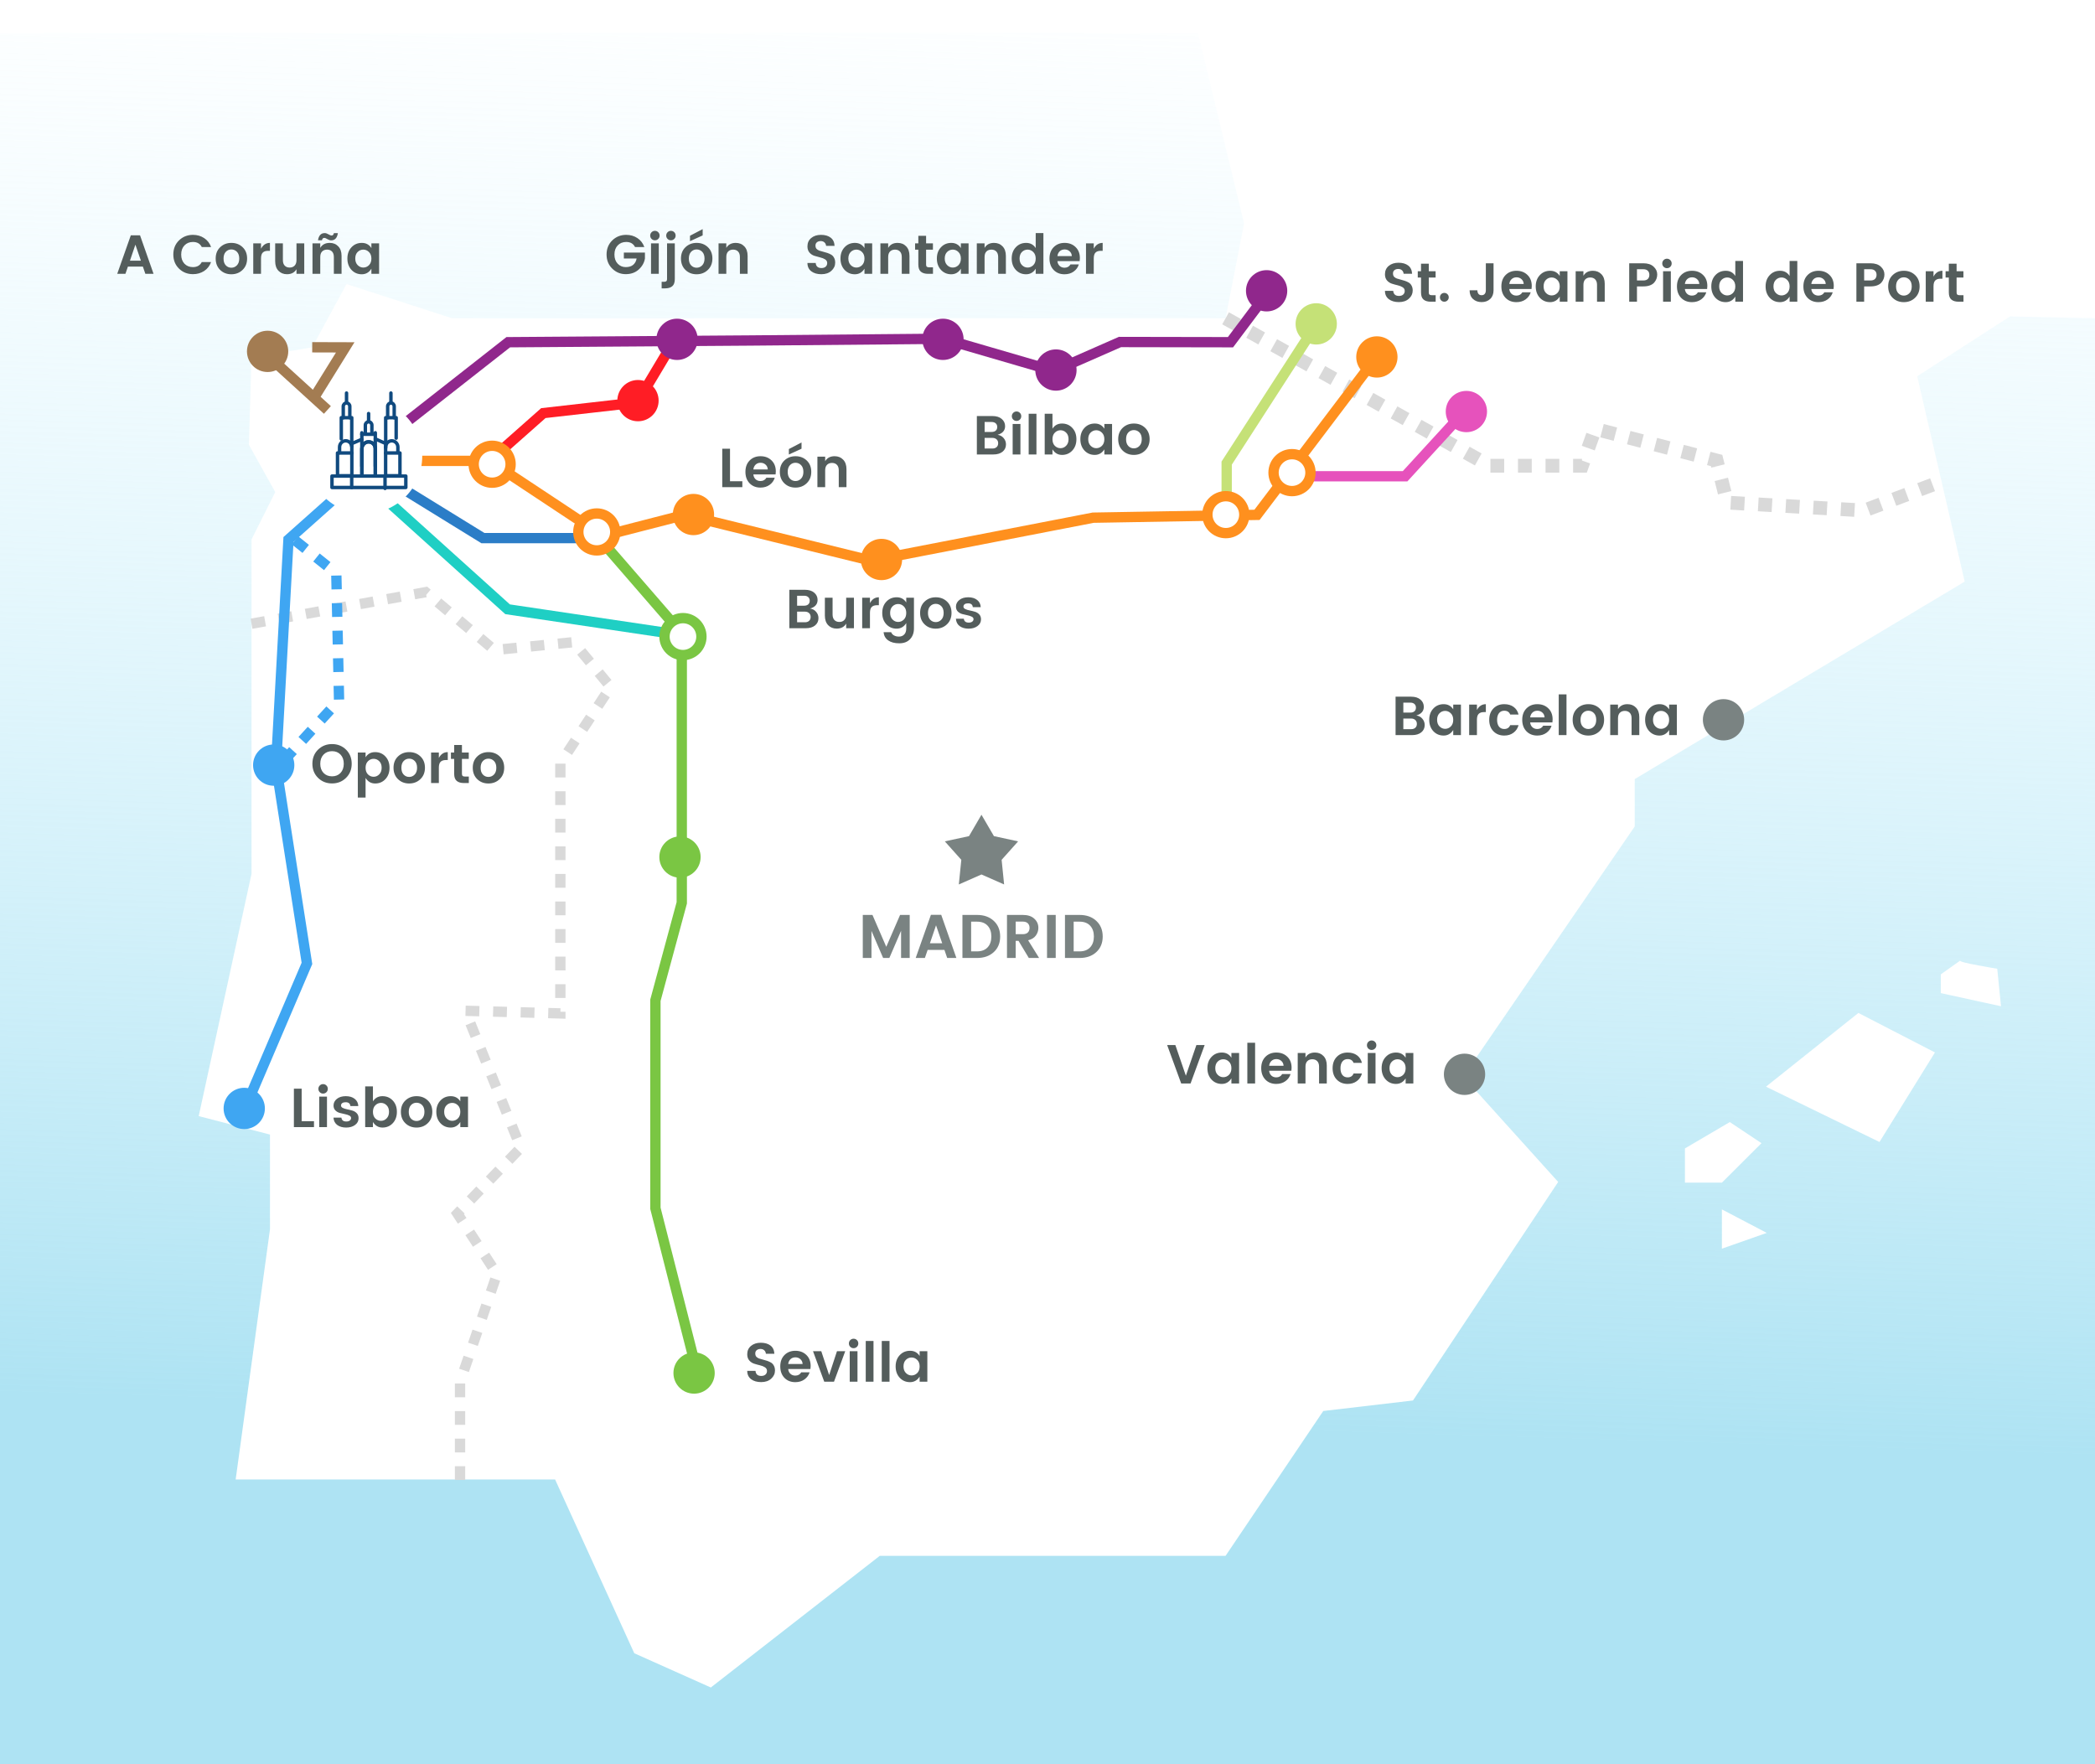 <svg width="380" height="320" viewBox="0 0 380 320" fill="none" xmlns="http://www.w3.org/2000/svg">
<rect x="0" y="0" width="380" height="320" fill="#333333" stroke="none"/>
<g clip-path="url(#clip0_996_3405)">
<rect width="380" height="320" fill="white"/>
<path d="M225.655 40.537L217.298 6H-2.001L0 320H381V57.734L364.596 57.391L347.749 68.244L356.366 105.491L296.514 141.314V149.908L265.397 195.28L282.629 214.385L256.294 254.024L240.018 255.932L222.3 282.2H159.579L128.931 306.082L115.047 299.873L100.684 268.351H42.745L48.97 222.979V205.791L36.042 202.443L45.622 158.503V97.85L49.926 89.256L45.144 80.662L45.622 64.897L56.63 62.989L62.855 51.525L82.008 57.734H222.3L225.655 40.537Z" fill="url(#paint0_linear_996_3405)"/>
<path d="M148.864 43.727C148.584 43.727 148.354 43.8 148.175 43.947C148.002 44.087 147.915 44.283 147.915 44.536C147.915 44.789 147.978 44.989 148.105 45.135C148.238 45.275 148.411 45.385 148.624 45.465C148.837 45.538 149.07 45.604 149.323 45.664C149.576 45.724 149.829 45.797 150.082 45.884C150.335 45.971 150.568 46.077 150.781 46.203C150.994 46.33 151.164 46.516 151.29 46.763C151.423 47.002 151.49 47.295 151.49 47.641C151.49 48.214 151.26 48.706 150.801 49.119C150.348 49.532 149.742 49.738 148.984 49.738C148.231 49.738 147.622 49.562 147.156 49.209C146.69 48.849 146.457 48.347 146.457 47.701H147.955C148.008 48.314 148.358 48.62 149.004 48.62C149.323 48.62 149.576 48.537 149.762 48.37C149.949 48.204 150.042 47.984 150.042 47.711C150.042 47.432 149.919 47.212 149.673 47.052C149.426 46.892 149.127 46.773 148.774 46.693C148.428 46.613 148.078 46.516 147.725 46.403C147.373 46.29 147.073 46.094 146.827 45.814C146.58 45.528 146.457 45.152 146.457 44.686C146.457 44.053 146.687 43.547 147.146 43.168C147.606 42.788 148.195 42.599 148.914 42.599C149.639 42.599 150.222 42.765 150.661 43.098C151.1 43.424 151.34 43.923 151.38 44.596H149.842C149.816 44.33 149.716 44.12 149.543 43.967C149.37 43.807 149.143 43.727 148.864 43.727ZM156.363 48.101C156.656 47.808 156.802 47.408 156.802 46.902C156.802 46.397 156.656 46 156.363 45.714C156.07 45.421 155.727 45.275 155.334 45.275C154.942 45.275 154.599 45.418 154.306 45.704C154.02 45.99 153.877 46.386 153.877 46.892C153.877 47.398 154.023 47.798 154.316 48.091C154.609 48.384 154.948 48.53 155.334 48.53C155.727 48.53 156.07 48.387 156.363 48.101ZM153.188 48.949C152.695 48.41 152.449 47.725 152.449 46.892C152.449 46.06 152.695 45.381 153.188 44.855C153.68 44.323 154.306 44.057 155.065 44.057C155.824 44.057 156.403 44.37 156.802 44.995V44.136H158.2V49.668H156.802V48.74C156.383 49.412 155.8 49.748 155.055 49.748C154.309 49.748 153.687 49.482 153.188 48.949ZM161.101 44.136V44.965C161.454 44.359 162.026 44.057 162.818 44.057C163.451 44.057 163.967 44.266 164.366 44.686C164.766 45.098 164.965 45.674 164.965 46.413V49.668H163.567V46.613C163.567 46.18 163.458 45.851 163.238 45.624C163.018 45.391 162.719 45.275 162.339 45.275C161.96 45.275 161.657 45.391 161.431 45.624C161.211 45.851 161.101 46.18 161.101 46.613V49.668H159.693V44.136H161.101ZM168.558 48.49H169.227V49.668H168.339C167.773 49.668 167.337 49.538 167.031 49.279C166.725 49.019 166.571 48.59 166.571 47.991V45.285H165.982V44.136H166.571V42.769H167.979V44.136H169.218V45.285H167.979V47.991C167.979 48.171 168.023 48.3 168.109 48.38C168.196 48.453 168.345 48.49 168.558 48.49ZM173.847 48.101C174.14 47.808 174.286 47.408 174.286 46.902C174.286 46.397 174.14 46 173.847 45.714C173.554 45.421 173.211 45.275 172.818 45.275C172.425 45.275 172.083 45.418 171.79 45.704C171.503 45.99 171.36 46.386 171.36 46.892C171.36 47.398 171.507 47.798 171.8 48.091C172.093 48.384 172.432 48.53 172.818 48.53C173.211 48.53 173.554 48.387 173.847 48.101ZM170.671 48.949C170.179 48.41 169.932 47.725 169.932 46.892C169.932 46.06 170.179 45.381 170.671 44.855C171.164 44.323 171.79 44.057 172.549 44.057C173.307 44.057 173.887 44.37 174.286 44.995V44.136H175.684V49.668H174.286V48.74C173.867 49.412 173.284 49.748 172.539 49.748C171.793 49.748 171.171 49.482 170.671 48.949ZM178.585 44.136V44.965C178.938 44.359 179.51 44.057 180.302 44.057C180.935 44.057 181.451 44.266 181.85 44.686C182.249 45.098 182.449 45.674 182.449 46.413V49.668H181.051V46.613C181.051 46.18 180.941 45.851 180.722 45.624C180.502 45.391 180.202 45.275 179.823 45.275C179.444 45.275 179.141 45.391 178.914 45.624C178.695 45.851 178.585 46.18 178.585 46.613V49.668H177.177V44.136H178.585ZM187.42 48.101C187.713 47.808 187.86 47.408 187.86 46.902C187.86 46.397 187.713 46 187.42 45.714C187.127 45.421 186.785 45.275 186.392 45.275C185.999 45.275 185.656 45.418 185.363 45.704C185.077 45.99 184.934 46.386 184.934 46.892C184.934 47.398 185.08 47.798 185.373 48.091C185.666 48.384 186.006 48.53 186.392 48.53C186.785 48.53 187.127 48.387 187.42 48.101ZM184.245 48.949C183.752 48.41 183.506 47.725 183.506 46.892C183.506 46.06 183.752 45.381 184.245 44.855C184.738 44.323 185.363 44.057 186.122 44.057C186.881 44.057 187.46 44.37 187.86 44.995V42.279H189.258V49.668H187.86V48.74C187.44 49.412 186.858 49.748 186.112 49.748C185.367 49.748 184.744 49.482 184.245 48.949ZM193.087 49.748C192.282 49.748 191.626 49.489 191.12 48.969C190.614 48.444 190.361 47.751 190.361 46.892C190.361 46.034 190.614 45.348 191.12 44.836C191.633 44.316 192.292 44.057 193.097 44.057C193.909 44.057 194.575 44.31 195.094 44.816C195.613 45.315 195.873 45.984 195.873 46.823C195.873 47.016 195.86 47.195 195.833 47.362H191.799C191.832 47.721 191.965 48.011 192.198 48.23C192.431 48.45 192.728 48.56 193.087 48.56C193.573 48.56 193.933 48.36 194.165 47.961H195.683C195.523 48.487 195.214 48.916 194.755 49.249C194.295 49.582 193.739 49.748 193.087 49.748ZM194.415 46.453C194.395 46.087 194.259 45.794 194.006 45.574C193.759 45.355 193.46 45.245 193.107 45.245C192.754 45.245 192.458 45.355 192.218 45.574C191.985 45.794 191.846 46.087 191.799 46.453H194.415ZM198.389 44.136V45.115C198.762 44.41 199.301 44.057 200.007 44.057V45.495H199.658C199.238 45.495 198.922 45.601 198.709 45.814C198.496 46.02 198.389 46.38 198.389 46.892V49.668H196.982V44.136H198.389Z" fill="#545D5C"/>
<path d="M111.05 48.72C110.364 48.047 110.022 47.195 110.022 46.163C110.022 45.132 110.364 44.28 111.05 43.607C111.742 42.935 112.588 42.599 113.586 42.599C114.345 42.599 115.017 42.792 115.603 43.178C116.196 43.564 116.618 44.107 116.871 44.806H115.184C114.871 44.193 114.339 43.887 113.586 43.887C112.954 43.887 112.438 44.097 112.039 44.516C111.646 44.929 111.449 45.481 111.449 46.173C111.449 46.859 111.646 47.412 112.039 47.831C112.438 48.244 112.924 48.45 113.496 48.45C114.076 48.45 114.528 48.31 114.854 48.031C115.187 47.745 115.394 47.362 115.473 46.883H113.157V45.814H116.981V46.883C116.861 47.641 116.489 48.307 115.863 48.88C115.237 49.445 114.448 49.728 113.496 49.728C112.551 49.728 111.736 49.392 111.05 48.72ZM119.643 42.729C119.643 42.968 119.56 43.171 119.393 43.338C119.227 43.504 119.024 43.587 118.784 43.587C118.551 43.587 118.351 43.504 118.185 43.338C118.019 43.171 117.935 42.968 117.935 42.729C117.935 42.489 118.019 42.286 118.185 42.12C118.351 41.953 118.551 41.87 118.784 41.87C119.024 41.87 119.227 41.953 119.393 42.12C119.56 42.286 119.643 42.489 119.643 42.729ZM118.085 49.668V44.136H119.493V49.668H118.085ZM120.991 44.136H122.399V50.627C122.399 51.226 122.246 51.655 121.94 51.915C121.633 52.175 121.197 52.304 120.632 52.304H120.012V51.116H120.412C120.625 51.116 120.775 51.076 120.861 50.996C120.948 50.923 120.991 50.8 120.991 50.627V44.136ZM122.549 42.729C122.549 42.968 122.465 43.171 122.299 43.338C122.133 43.504 121.93 43.587 121.69 43.587C121.457 43.587 121.257 43.504 121.091 43.338C120.924 43.171 120.841 42.968 120.841 42.729C120.841 42.489 120.924 42.286 121.091 42.12C121.257 41.953 121.457 41.87 121.69 41.87C121.93 41.87 122.133 41.953 122.299 42.12C122.465 42.286 122.549 42.489 122.549 42.729ZM126.353 48.56C126.746 48.56 127.082 48.417 127.362 48.131C127.648 47.838 127.791 47.428 127.791 46.902C127.791 46.37 127.651 45.961 127.372 45.674C127.092 45.388 126.753 45.245 126.353 45.245C125.96 45.245 125.628 45.388 125.355 45.674C125.082 45.961 124.945 46.37 124.945 46.902C124.945 47.435 125.082 47.844 125.355 48.131C125.628 48.417 125.96 48.56 126.353 48.56ZM124.326 48.959C123.787 48.434 123.517 47.745 123.517 46.892C123.517 46.04 123.79 45.355 124.336 44.836C124.882 44.316 125.558 44.057 126.363 44.057C127.175 44.057 127.854 44.316 128.4 44.836C128.946 45.355 129.219 46.04 129.219 46.892C129.219 47.745 128.943 48.434 128.39 48.959C127.844 49.485 127.165 49.748 126.353 49.748C125.541 49.748 124.865 49.485 124.326 48.959ZM125.155 42.759L127.452 41.56V42.699L125.155 43.747V42.759ZM131.741 44.136V44.965C132.093 44.359 132.666 44.057 133.458 44.057C134.09 44.057 134.606 44.266 135.006 44.686C135.405 45.098 135.605 45.674 135.605 46.413V49.668H134.207V46.613C134.207 46.18 134.097 45.851 133.877 45.624C133.658 45.391 133.358 45.275 132.979 45.275C132.599 45.275 132.296 45.391 132.07 45.624C131.85 45.851 131.741 46.18 131.741 46.613V49.668H130.333V44.136H131.741Z" fill="#545D5C"/>
<path d="M26.365 49.668L25.916 48.36H23.2L22.751 49.668H21.263L23.729 42.679H25.397L27.853 49.668H26.365ZM23.57 47.282H25.557L24.558 44.376L23.57 47.282ZM32.465 48.72C31.78 48.047 31.437 47.195 31.437 46.163C31.437 45.132 31.78 44.28 32.465 43.607C33.157 42.935 34.003 42.599 35.002 42.599C35.76 42.599 36.433 42.792 37.019 43.178C37.611 43.564 38.034 44.107 38.287 44.806H36.599C36.286 44.193 35.754 43.887 35.002 43.887C34.369 43.887 33.853 44.097 33.454 44.516C33.061 44.929 32.865 45.481 32.865 46.173C32.865 46.859 33.061 47.412 33.454 47.831C33.853 48.244 34.369 48.45 35.002 48.45C35.747 48.45 36.28 48.144 36.599 47.532H38.287C38.034 48.23 37.611 48.773 37.019 49.159C36.433 49.538 35.76 49.728 35.002 49.728C33.996 49.728 33.151 49.392 32.465 48.72ZM41.957 48.56C42.349 48.56 42.686 48.417 42.965 48.131C43.251 47.838 43.395 47.428 43.395 46.902C43.395 46.37 43.255 45.961 42.975 45.674C42.696 45.388 42.356 45.245 41.957 45.245C41.564 45.245 41.231 45.388 40.958 45.674C40.685 45.961 40.549 46.37 40.549 46.902C40.549 47.435 40.685 47.844 40.958 48.131C41.231 48.417 41.564 48.56 41.957 48.56ZM39.93 48.959C39.391 48.434 39.121 47.745 39.121 46.892C39.121 46.04 39.394 45.355 39.94 44.836C40.486 44.316 41.161 44.057 41.967 44.057C42.779 44.057 43.458 44.316 44.004 44.836C44.55 45.355 44.822 46.04 44.822 46.892C44.822 47.745 44.546 48.434 43.994 48.959C43.448 49.485 42.769 49.748 41.957 49.748C41.145 49.748 40.469 49.485 39.93 48.959ZM47.344 44.136V45.115C47.717 44.41 48.256 44.057 48.962 44.057V45.495H48.612C48.193 45.495 47.877 45.601 47.663 45.814C47.45 46.02 47.344 46.38 47.344 46.892V49.668H45.936V44.136H47.344ZM53.778 44.136H55.186V49.668H53.778V48.83C53.425 49.435 52.849 49.738 52.05 49.738C51.425 49.738 50.912 49.532 50.513 49.119C50.113 48.7 49.913 48.121 49.913 47.382V44.136H51.311V47.182C51.311 47.615 51.421 47.948 51.641 48.181C51.861 48.413 52.16 48.53 52.539 48.53C52.919 48.53 53.218 48.413 53.438 48.181C53.664 47.948 53.778 47.615 53.778 47.182V44.136ZM58.09 44.136V44.965C58.443 44.359 59.015 44.057 59.807 44.057C60.44 44.057 60.956 44.266 61.355 44.686C61.754 45.098 61.954 45.674 61.954 46.413V49.668H60.556V46.613C60.556 46.18 60.446 45.851 60.227 45.624C60.007 45.391 59.707 45.275 59.328 45.275C58.949 45.275 58.646 45.391 58.419 45.624C58.2 45.851 58.09 46.18 58.09 46.613V49.668H56.682V44.136H58.09ZM60.067 43.597C59.861 43.597 59.634 43.524 59.388 43.378C59.142 43.225 58.959 43.148 58.839 43.148C58.592 43.148 58.446 43.294 58.399 43.587H57.68C57.813 42.715 58.22 42.279 58.899 42.279C59.105 42.279 59.331 42.352 59.578 42.499C59.824 42.645 60.007 42.719 60.127 42.719C60.373 42.719 60.516 42.575 60.556 42.289H61.285C61.152 43.161 60.746 43.597 60.067 43.597ZM66.925 48.101C67.218 47.808 67.365 47.408 67.365 46.902C67.365 46.397 67.218 46 66.925 45.714C66.632 45.421 66.29 45.275 65.897 45.275C65.504 45.275 65.161 45.418 64.868 45.704C64.582 45.99 64.439 46.386 64.439 46.892C64.439 47.398 64.585 47.798 64.878 48.091C65.171 48.384 65.511 48.53 65.897 48.53C66.29 48.53 66.632 48.387 66.925 48.101ZM63.75 48.949C63.257 48.41 63.011 47.725 63.011 46.892C63.011 46.06 63.257 45.381 63.75 44.855C64.243 44.323 64.868 44.057 65.627 44.057C66.386 44.057 66.965 44.37 67.365 44.995V44.136H68.763V49.668H67.365V48.74C66.945 49.412 66.363 49.748 65.617 49.748C64.872 49.748 64.249 49.482 63.75 48.949Z" fill="#545D5C"/>
<path d="M229.745 56.489C231.813 56.489 233.489 54.812 233.489 52.744C233.489 50.676 231.813 49 229.745 49C227.677 49 226 50.676 226 52.744C226 54.812 227.677 56.489 229.745 56.489Z" fill="#90278C"/>
<g clip-path="url(#clip1_996_3405)">
<path d="M337.084 183.732L320.321 197.104L340.909 207.138L350.969 190.895L337.084 183.732Z" fill="white"/>
<path d="M352.035 176.728V180.132L362.951 182.517L362.269 175.714C362.269 175.714 355.204 174.579 355.545 174.239L352.035 176.728Z" fill="white"/>
<path d="M313.759 203.526L319.506 207.351L312.325 214.514H305.621V208.305L313.759 203.526Z" fill="white"/>
<path d="M312.325 219.365V226.487L320.463 223.625L312.325 219.365Z" fill="white"/>
<path d="M222.3 57.734L270.18 84.478H286.942L289.333 77.792L311.364 83.524L313.277 91.164L338.177 92.595L352.062 87.348" stroke="#D9D9D9" stroke-width="2.496" stroke-miterlimit="10" stroke-dasharray="2.5 2.5"/>
<path d="M45.622 113.131L77.218 107.407L89.668 117.909L104.031 116.478L110.734 124.595L101.64 138.444V183.816L84.399 183.339L94.458 208.176L82.965 220.117L90.146 231.096L83.443 250.677V269.305" stroke="#D9D9D9" stroke-width="1.872" stroke-miterlimit="10" stroke-dasharray="2.5 2.5"/>
<path d="M126.54 249.246L118.881 219.163V181.431L123.663 163.758V114.909L107.689 96.486" stroke="#7AC643" stroke-width="1.872" stroke-miterlimit="10"/>
<path d="M71.062 83.594H88.786L109.35 97.209L124.21 93.385L158.028 101.7L198.281 93.899L228 93.385L251 63" stroke="#FF901E" stroke-width="1.872" stroke-miterlimit="10"/>
<path d="M231 86.386H254.86L264.919 75.407" stroke="#E652BC" stroke-width="1.872" stroke-miterlimit="10"/>
<path d="M230 53L223.188 62.071L203.146 62.035L191.182 67.29L171.133 61.447L136.185 61.759L92.188 62.071L71.906 77.985" stroke="#90278C" stroke-width="1.872" stroke-miterlimit="10"/>
<path d="M73.232 88.75L87.591 97.603H106.573" stroke="#2B7DC7" stroke-width="1.872" stroke-miterlimit="10"/>
<path d="M70.268 90.857L92.068 110.511L121.646 114.909" stroke="#1FCFC4" stroke-width="1.872" stroke-miterlimit="10"/>
<path d="M63.455 87.939L52.326 97.851L50.064 138.832L55.674 174.745L44.658 200.536" stroke="#3FA6F2" stroke-width="1.872" stroke-miterlimit="10"/>
<path d="M53.5 98L61 104L61.5 127L51 138.5" stroke="#3FA6F2" stroke-width="1.872" stroke-miterlimit="10" stroke-dasharray="2.5 2.5"/>
<path d="M48.734 64.662L59.385 74.358" stroke="#A37C52" stroke-width="1.872" stroke-miterlimit="10"/>
<path d="M57.006 72.056L62.62 63.007L56.63 62.989" stroke="#A37C52" stroke-width="1.872" stroke-miterlimit="10"/>
<path d="M115.72 76.412C117.788 76.412 119.465 74.736 119.465 72.668C119.465 70.6 117.788 68.923 115.72 68.923C113.652 68.923 111.976 70.6 111.976 72.668C111.976 74.736 113.652 76.412 115.72 76.412Z" fill="#FF1D25"/>
<path d="M191.53 70.863C193.598 70.863 195.275 69.186 195.275 67.118C195.275 65.05 193.598 63.374 191.53 63.374C189.462 63.374 187.786 65.05 187.786 67.118C187.786 69.186 189.462 70.863 191.53 70.863Z" fill="#90278C"/>
<path d="M159.886 105.226C161.954 105.226 163.631 103.55 163.631 101.482C163.631 99.414 161.954 97.737 159.886 97.737C157.818 97.737 156.142 99.414 156.142 101.482C156.142 103.55 157.818 105.226 159.886 105.226Z" fill="#FF901E"/>
<path d="M249.744 68.489C251.812 68.489 253.489 66.812 253.489 64.744C253.489 62.676 251.812 61 249.744 61C247.676 61 246 62.676 246 64.744C246 66.812 247.676 68.489 249.744 68.489Z" fill="#FF901E"/>
<path d="M238.744 62.489C240.812 62.489 242.489 60.812 242.489 58.744C242.489 56.676 240.812 55 238.744 55C236.676 55 235 56.676 235 58.744C235 60.812 236.676 62.489 238.744 62.489Z" fill="#C5E177"/>
<path d="M265.979 78.391C268.047 78.391 269.724 76.715 269.724 74.647C269.724 72.579 268.047 70.902 265.979 70.902C263.911 70.902 262.235 72.579 262.235 74.647C262.235 76.715 263.911 78.391 265.979 78.391Z" fill="#E652BC"/>
<path d="M125.782 97.07C127.85 97.07 129.527 95.394 129.527 93.326C129.527 91.258 127.85 89.582 125.782 89.582C123.714 89.582 122.038 91.258 122.038 93.326C122.038 95.394 123.714 97.07 125.782 97.07Z" fill="#FF901E"/>
<path d="M108.247 99.836C110.097 99.836 111.597 98.336 111.597 96.486C111.597 94.636 110.097 93.136 108.247 93.136C106.397 93.136 104.898 94.636 104.898 96.486C104.898 98.336 106.397 99.836 108.247 99.836Z" fill="white" stroke="#FF901E" stroke-width="1.872" stroke-miterlimit="10"/>
<path d="M234.35 89.077C236.2 89.077 237.699 87.577 237.699 85.728C237.699 83.877 236.2 82.378 234.35 82.378C232.5 82.378 231 83.877 231 85.728C231 87.577 232.5 89.077 234.35 89.077Z" fill="white" stroke="#FF901E" stroke-width="1.872" stroke-miterlimit="10"/>
<path d="M123.879 118.817C125.729 118.817 127.229 117.318 127.229 115.468C127.229 113.618 125.729 112.118 123.879 112.118C122.029 112.118 120.529 113.618 120.529 115.468C120.529 117.318 122.029 118.817 123.879 118.817Z" fill="white" stroke="#7AC643" stroke-width="1.872" stroke-miterlimit="10"/>
<path d="M49.646 142.523C51.714 142.523 53.391 140.847 53.391 138.779C53.391 136.711 51.714 135.034 49.646 135.034C47.578 135.034 45.902 136.711 45.902 138.779C45.902 140.847 47.578 142.523 49.646 142.523Z" fill="#3FA6F2"/>
<path d="M44.301 204.794C46.37 204.794 48.046 203.117 48.046 201.049C48.046 198.981 46.37 197.305 44.301 197.305C42.233 197.305 40.557 198.981 40.557 201.049C40.557 203.117 42.233 204.794 44.301 204.794Z" fill="#3FA6F2"/>
<path d="M123.338 159.198C125.406 159.198 127.083 157.522 127.083 155.454C127.083 153.386 125.406 151.709 123.338 151.709C121.27 151.709 119.594 153.386 119.594 155.454C119.594 157.522 121.27 159.198 123.338 159.198Z" fill="#7AC643"/>
<path d="M125.895 252.788C127.963 252.788 129.64 251.112 129.64 249.044C129.64 246.976 127.963 245.299 125.895 245.299C123.827 245.299 122.151 246.976 122.151 249.044C122.151 251.112 123.827 252.788 125.895 252.788Z" fill="#7AC643"/>
<path d="M137.943 244.679C137.663 244.679 137.434 244.752 137.254 244.899C137.081 245.039 136.994 245.235 136.994 245.488C136.994 245.741 137.058 245.941 137.184 246.087C137.317 246.227 137.49 246.337 137.703 246.416C137.916 246.49 138.149 246.556 138.402 246.616C138.655 246.676 138.908 246.749 139.161 246.836C139.414 246.922 139.647 247.029 139.86 247.155C140.073 247.282 140.243 247.468 140.369 247.715C140.502 247.954 140.569 248.247 140.569 248.593C140.569 249.166 140.339 249.658 139.88 250.071C139.427 250.484 138.822 250.69 138.063 250.69C137.31 250.69 136.701 250.514 136.235 250.161C135.769 249.801 135.536 249.299 135.536 248.653H137.034C137.087 249.266 137.437 249.572 138.083 249.572C138.402 249.572 138.655 249.489 138.842 249.322C139.028 249.156 139.121 248.936 139.121 248.663C139.121 248.384 138.998 248.164 138.752 248.004C138.505 247.844 138.206 247.725 137.853 247.645C137.507 247.565 137.157 247.468 136.805 247.355C136.452 247.242 136.152 247.046 135.906 246.766C135.66 246.48 135.536 246.104 135.536 245.638C135.536 245.005 135.766 244.499 136.225 244.12C136.685 243.74 137.274 243.551 137.993 243.551C138.718 243.551 139.301 243.717 139.74 244.05C140.18 244.376 140.419 244.875 140.459 245.548H138.921C138.895 245.281 138.795 245.072 138.622 244.919C138.449 244.759 138.222 244.679 137.943 244.679ZM144.254 250.7C143.448 250.7 142.793 250.441 142.287 249.921C141.781 249.395 141.528 248.703 141.528 247.844C141.528 246.986 141.781 246.3 142.287 245.787C142.799 245.268 143.458 245.009 144.264 245.009C145.076 245.009 145.742 245.262 146.261 245.767C146.78 246.267 147.04 246.936 147.04 247.774C147.04 247.968 147.026 248.147 147 248.314H142.966C142.999 248.673 143.132 248.963 143.365 249.182C143.598 249.402 143.894 249.512 144.254 249.512C144.74 249.512 145.099 249.312 145.332 248.913H146.85C146.69 249.439 146.381 249.868 145.921 250.201C145.462 250.534 144.906 250.7 144.254 250.7ZM145.582 247.405C145.562 247.039 145.425 246.746 145.172 246.526C144.926 246.307 144.627 246.197 144.274 246.197C143.921 246.197 143.625 246.307 143.385 246.526C143.152 246.746 143.012 247.039 142.966 247.405H145.582ZM147.469 245.088H148.967L150.395 249.412L151.813 245.088H153.311L151.274 250.62H149.506L147.469 245.088ZM155.683 243.681C155.683 243.92 155.6 244.123 155.434 244.29C155.267 244.456 155.064 244.539 154.825 244.539C154.592 244.539 154.392 244.456 154.226 244.29C154.059 244.123 153.976 243.92 153.976 243.681C153.976 243.441 154.059 243.238 154.226 243.071C154.392 242.905 154.592 242.822 154.825 242.822C155.064 242.822 155.267 242.905 155.434 243.071C155.6 243.238 155.683 243.441 155.683 243.681ZM154.126 250.62V245.088H155.534V250.62H154.126ZM157.032 250.62V243.231H158.439V250.62H157.032ZM159.937 250.62V243.231H161.345V250.62H159.937ZM166.368 249.053C166.661 248.76 166.807 248.36 166.807 247.854C166.807 247.348 166.661 246.952 166.368 246.666C166.075 246.373 165.732 246.227 165.34 246.227C164.947 246.227 164.604 246.37 164.311 246.656C164.025 246.942 163.882 247.338 163.882 247.844C163.882 248.35 164.028 248.75 164.321 249.043C164.614 249.335 164.953 249.482 165.34 249.482C165.732 249.482 166.075 249.339 166.368 249.053ZM163.193 249.901C162.7 249.362 162.454 248.676 162.454 247.844C162.454 247.012 162.7 246.333 163.193 245.807C163.685 245.275 164.311 245.009 165.07 245.009C165.829 245.009 166.408 245.321 166.807 245.947V245.088H168.205V250.62H166.807V249.692C166.388 250.364 165.805 250.7 165.06 250.7C164.314 250.7 163.692 250.434 163.193 249.901Z" fill="#545D5C"/>
<path d="M143.175 106.978H146.001C146.713 106.978 147.272 107.151 147.678 107.498C148.091 107.844 148.297 108.283 148.297 108.816C148.297 109.594 147.845 110.117 146.94 110.383C147.399 110.45 147.765 110.65 148.038 110.982C148.317 111.309 148.457 111.688 148.457 112.121C148.457 112.667 148.251 113.109 147.838 113.449C147.425 113.782 146.866 113.948 146.161 113.948H143.175V106.978ZM144.583 108.057V109.864H145.851C146.164 109.864 146.41 109.788 146.59 109.634C146.776 109.475 146.87 109.252 146.87 108.965C146.87 108.679 146.776 108.456 146.59 108.296C146.41 108.137 146.164 108.057 145.851 108.057H144.583ZM144.583 112.87H146.001C146.314 112.87 146.563 112.786 146.75 112.62C146.943 112.447 147.039 112.211 147.039 111.911C147.039 111.611 146.943 111.375 146.75 111.202C146.557 111.029 146.304 110.942 145.991 110.942H144.583V112.87ZM153.484 108.416H154.892V113.948H153.484V113.109C153.131 113.715 152.555 114.018 151.756 114.018C151.131 114.018 150.618 113.812 150.219 113.399C149.819 112.979 149.619 112.4 149.619 111.661V108.416H151.017V111.462C151.017 111.894 151.127 112.227 151.347 112.46C151.567 112.693 151.866 112.81 152.246 112.81C152.625 112.81 152.925 112.693 153.144 112.46C153.371 112.227 153.484 111.894 153.484 111.462V108.416ZM157.796 108.416V109.395C158.169 108.689 158.708 108.336 159.413 108.336V109.774H159.064C158.645 109.774 158.328 109.881 158.115 110.094C157.902 110.3 157.796 110.66 157.796 111.172V113.948H156.388V108.416H157.796ZM160.765 113.229C160.272 112.69 160.026 112.004 160.026 111.172C160.026 110.34 160.272 109.661 160.765 109.135C161.257 108.603 161.883 108.336 162.642 108.336C163.401 108.336 163.98 108.649 164.379 109.275V108.416H165.777V113.988C165.777 114.78 165.544 115.426 165.078 115.925C164.612 116.431 163.957 116.684 163.111 116.684C162.272 116.684 161.603 116.508 161.104 116.155C160.612 115.809 160.332 115.313 160.265 114.667H161.643C161.73 114.913 161.896 115.106 162.143 115.246C162.389 115.393 162.698 115.466 163.071 115.466C163.444 115.466 163.754 115.343 164 115.096C164.253 114.85 164.379 114.481 164.379 113.988V113.019C163.96 113.692 163.377 114.028 162.632 114.028C161.886 114.028 161.264 113.762 160.765 113.229ZM163.94 112.38C164.233 112.087 164.379 111.688 164.379 111.182C164.379 110.676 164.233 110.28 163.94 109.994C163.647 109.701 163.304 109.555 162.911 109.555C162.519 109.555 162.176 109.698 161.883 109.984C161.597 110.27 161.454 110.666 161.454 111.172C161.454 111.678 161.6 112.077 161.893 112.37C162.186 112.663 162.525 112.81 162.911 112.81C163.304 112.81 163.647 112.667 163.94 112.38ZM169.727 112.84C170.119 112.84 170.455 112.697 170.735 112.41C171.021 112.117 171.164 111.708 171.164 111.182C171.164 110.65 171.025 110.24 170.745 109.954C170.465 109.668 170.126 109.525 169.727 109.525C169.334 109.525 169.001 109.668 168.728 109.954C168.455 110.24 168.319 110.65 168.319 111.182C168.319 111.715 168.455 112.124 168.728 112.41C169.001 112.697 169.334 112.84 169.727 112.84ZM167.7 113.239C167.16 112.713 166.891 112.024 166.891 111.172C166.891 110.32 167.164 109.634 167.71 109.115C168.255 108.596 168.931 108.336 169.737 108.336C170.549 108.336 171.228 108.596 171.774 109.115C172.319 109.634 172.592 110.32 172.592 111.172C172.592 112.024 172.316 112.713 171.764 113.239C171.218 113.765 170.539 114.028 169.727 114.028C168.914 114.028 168.239 113.765 167.7 113.239ZM173.396 110.034C173.396 109.555 173.599 109.152 174.006 108.826C174.412 108.499 174.951 108.336 175.623 108.336C176.295 108.336 176.835 108.499 177.241 108.826C177.647 109.145 177.863 109.581 177.89 110.134H176.452C176.412 109.668 176.126 109.435 175.593 109.435C175.327 109.435 175.121 109.488 174.974 109.594C174.828 109.701 174.754 109.847 174.754 110.034C174.754 110.22 174.864 110.367 175.084 110.473C175.304 110.58 175.57 110.663 175.883 110.723C176.196 110.783 176.505 110.859 176.811 110.952C177.124 111.039 177.391 111.199 177.61 111.432C177.83 111.658 177.94 111.961 177.94 112.34C177.94 112.84 177.727 113.246 177.301 113.559C176.881 113.871 176.342 114.028 175.683 114.028C175.031 114.028 174.495 113.875 174.075 113.569C173.656 113.256 173.426 112.81 173.386 112.231H174.824C174.878 112.697 175.174 112.93 175.713 112.93C175.973 112.93 176.182 112.873 176.342 112.76C176.502 112.64 176.582 112.487 176.582 112.3C176.582 112.107 176.472 111.958 176.252 111.851C176.033 111.738 175.766 111.651 175.453 111.591C175.141 111.532 174.828 111.458 174.515 111.372C174.209 111.285 173.946 111.132 173.726 110.913C173.506 110.686 173.396 110.393 173.396 110.034Z" fill="#545D5C"/>
<path d="M131.005 81.391H132.413V87.292H134.65V88.361H131.005V81.391ZM137.935 88.441C137.129 88.441 136.473 88.181 135.967 87.662C135.462 87.136 135.209 86.444 135.209 85.585C135.209 84.726 135.462 84.041 135.967 83.528C136.48 83.009 137.139 82.749 137.945 82.749C138.757 82.749 139.422 83.002 139.942 83.508C140.461 84.007 140.72 84.676 140.72 85.515C140.72 85.708 140.707 85.888 140.68 86.054H136.646C136.68 86.414 136.813 86.703 137.046 86.923C137.279 87.143 137.575 87.252 137.935 87.252C138.421 87.252 138.78 87.053 139.013 86.653H140.531C140.371 87.179 140.061 87.609 139.602 87.942C139.143 88.274 138.587 88.441 137.935 88.441ZM139.263 85.146C139.243 84.779 139.106 84.487 138.853 84.267C138.607 84.047 138.307 83.937 137.955 83.937C137.602 83.937 137.305 84.047 137.066 84.267C136.833 84.487 136.693 84.779 136.646 85.146H139.263ZM144.285 87.252C144.678 87.252 145.014 87.109 145.294 86.823C145.58 86.53 145.723 86.121 145.723 85.595C145.723 85.062 145.583 84.653 145.304 84.367C145.024 84.081 144.685 83.937 144.285 83.937C143.893 83.937 143.56 84.081 143.287 84.367C143.014 84.653 142.877 85.062 142.877 85.595C142.877 86.127 143.014 86.537 143.287 86.823C143.56 87.109 143.893 87.252 144.285 87.252ZM142.258 87.652C141.719 87.126 141.45 86.437 141.45 85.585C141.45 84.733 141.723 84.047 142.268 83.528C142.814 83.009 143.49 82.749 144.295 82.749C145.107 82.749 145.786 83.009 146.332 83.528C146.878 84.047 147.151 84.733 147.151 85.585C147.151 86.437 146.875 87.126 146.322 87.652C145.776 88.178 145.098 88.441 144.285 88.441C143.473 88.441 142.798 88.178 142.258 87.652ZM143.087 81.451L145.384 80.253V81.391L143.087 82.44V81.451ZM149.673 82.829V83.658C150.026 83.052 150.598 82.749 151.39 82.749C152.023 82.749 152.538 82.959 152.938 83.378C153.337 83.791 153.537 84.367 153.537 85.106V88.361H152.139V85.305C152.139 84.873 152.029 84.543 151.81 84.317C151.59 84.084 151.29 83.967 150.911 83.967C150.531 83.967 150.229 84.084 150.002 84.317C149.783 84.543 149.673 84.873 149.673 85.305V88.361H148.265V82.829H149.673Z" fill="#545D5C"/>
<path d="M53.308 197.469H54.716V203.37H56.953V204.439H53.308V197.469ZM59.459 197.499C59.459 197.739 59.375 197.942 59.209 198.108C59.043 198.275 58.84 198.358 58.6 198.358C58.367 198.358 58.167 198.275 58.001 198.108C57.834 197.942 57.751 197.739 57.751 197.499C57.751 197.259 57.834 197.056 58.001 196.89C58.167 196.724 58.367 196.64 58.6 196.64C58.84 196.64 59.043 196.724 59.209 196.89C59.375 197.056 59.459 197.259 59.459 197.499ZM57.901 204.439V198.907H59.309V204.439H57.901ZM60.497 200.525C60.497 200.045 60.7 199.643 61.106 199.316C61.512 198.99 62.052 198.827 62.724 198.827C63.396 198.827 63.935 198.99 64.341 199.316C64.748 199.636 64.964 200.072 64.991 200.624H63.553C63.513 200.158 63.227 199.925 62.694 199.925C62.428 199.925 62.221 199.979 62.075 200.085C61.928 200.192 61.855 200.338 61.855 200.525C61.855 200.711 61.965 200.857 62.185 200.964C62.404 201.07 62.671 201.154 62.983 201.214C63.296 201.273 63.606 201.35 63.912 201.443C64.225 201.53 64.491 201.689 64.711 201.922C64.931 202.149 65.04 202.452 65.04 202.831C65.04 203.33 64.828 203.736 64.401 204.049C63.982 204.362 63.443 204.519 62.784 204.519C62.132 204.519 61.596 204.365 61.176 204.059C60.757 203.746 60.527 203.3 60.487 202.721H61.925C61.978 203.187 62.275 203.42 62.814 203.42C63.073 203.42 63.283 203.364 63.443 203.25C63.603 203.131 63.682 202.978 63.682 202.791C63.682 202.598 63.573 202.448 63.353 202.342C63.133 202.229 62.867 202.142 62.554 202.082C62.241 202.022 61.928 201.949 61.616 201.863C61.309 201.776 61.046 201.623 60.827 201.403C60.607 201.177 60.497 200.884 60.497 200.525ZM70.122 202.861C70.415 202.568 70.562 202.169 70.562 201.663C70.562 201.157 70.415 200.761 70.122 200.475C69.836 200.188 69.497 200.045 69.104 200.045C68.711 200.045 68.368 200.192 68.075 200.485C67.789 200.771 67.646 201.167 67.646 201.673C67.646 202.179 67.789 202.578 68.075 202.871C68.368 203.157 68.711 203.3 69.104 203.3C69.497 203.3 69.836 203.154 70.122 202.861ZM67.646 199.766C68.039 199.14 68.615 198.827 69.374 198.827C70.132 198.827 70.758 199.093 71.251 199.626C71.743 200.152 71.99 200.834 71.99 201.673C71.99 202.505 71.743 203.187 71.251 203.72C70.758 204.252 70.136 204.519 69.383 204.519C68.638 204.519 68.059 204.182 67.646 203.51V204.439H66.238V197.05H67.646V199.766ZM75.55 203.33C75.942 203.33 76.278 203.187 76.558 202.901C76.844 202.608 76.987 202.199 76.987 201.673C76.987 201.14 76.848 200.731 76.568 200.445C76.288 200.158 75.949 200.015 75.55 200.015C75.157 200.015 74.824 200.158 74.551 200.445C74.278 200.731 74.142 201.14 74.142 201.673C74.142 202.205 74.278 202.615 74.551 202.901C74.824 203.187 75.157 203.33 75.55 203.33ZM73.523 203.73C72.983 203.204 72.714 202.515 72.714 201.663C72.714 200.811 72.987 200.125 73.533 199.606C74.078 199.087 74.754 198.827 75.56 198.827C76.372 198.827 77.051 199.087 77.597 199.606C78.142 200.125 78.415 200.811 78.415 201.663C78.415 202.515 78.139 203.204 77.587 203.73C77.041 204.256 76.362 204.519 75.55 204.519C74.737 204.519 74.062 204.256 73.523 203.73ZM83.054 202.871C83.347 202.578 83.493 202.179 83.493 201.673C83.493 201.167 83.347 200.771 83.054 200.485C82.761 200.192 82.418 200.045 82.025 200.045C81.632 200.045 81.29 200.188 80.997 200.475C80.711 200.761 80.567 201.157 80.567 201.663C80.567 202.169 80.714 202.568 81.007 202.861C81.3 203.154 81.639 203.3 82.025 203.3C82.418 203.3 82.761 203.157 83.054 202.871ZM79.879 203.72C79.386 203.181 79.14 202.495 79.14 201.663C79.14 200.831 79.386 200.152 79.879 199.626C80.371 199.093 80.997 198.827 81.756 198.827C82.515 198.827 83.094 199.14 83.493 199.766V198.907H84.891V204.439H83.493V203.51C83.074 204.182 82.491 204.519 81.746 204.519C81 204.519 80.378 204.252 79.879 203.72Z" fill="#545D5C"/>
<path d="M61.766 140.194C62.158 139.775 62.355 139.219 62.355 138.527C62.355 137.834 62.158 137.282 61.766 136.869C61.373 136.456 60.86 136.25 60.228 136.25C59.596 136.25 59.08 136.46 58.68 136.879C58.288 137.292 58.091 137.844 58.091 138.537C58.091 139.222 58.288 139.775 58.68 140.194C59.08 140.607 59.596 140.813 60.228 140.813C60.86 140.813 61.373 140.607 61.766 140.194ZM60.228 142.101C59.223 142.101 58.377 141.765 57.692 141.093C57.006 140.42 56.663 139.568 56.663 138.537C56.663 137.498 57.006 136.643 57.692 135.97C58.384 135.298 59.23 134.962 60.228 134.962C61.233 134.962 62.079 135.298 62.764 135.97C63.45 136.643 63.793 137.498 63.793 138.537C63.793 139.568 63.45 140.42 62.764 141.093C62.079 141.765 61.233 142.101 60.228 142.101ZM68.787 140.454C69.079 140.161 69.226 139.761 69.226 139.255C69.226 138.75 69.079 138.353 68.787 138.067C68.5 137.781 68.161 137.638 67.768 137.638C67.375 137.638 67.033 137.784 66.74 138.077C66.453 138.363 66.31 138.76 66.31 139.265C66.31 139.771 66.453 140.171 66.74 140.464C67.033 140.75 67.375 140.893 67.768 140.893C68.161 140.893 68.5 140.747 68.787 140.454ZM66.31 137.358C66.703 136.733 67.279 136.42 68.038 136.42C68.797 136.42 69.422 136.686 69.915 137.219C70.408 137.744 70.654 138.427 70.654 139.265C70.654 140.098 70.408 140.78 69.915 141.312C69.422 141.845 68.8 142.111 68.048 142.111C67.302 142.111 66.723 141.775 66.31 141.103V144.667H64.902V136.5H66.31V137.358ZM74.214 140.923C74.607 140.923 74.943 140.78 75.222 140.494C75.509 140.201 75.652 139.791 75.652 139.265C75.652 138.733 75.512 138.324 75.232 138.037C74.953 137.751 74.613 137.608 74.214 137.608C73.821 137.608 73.488 137.751 73.215 138.037C72.942 138.324 72.806 138.733 72.806 139.265C72.806 139.798 72.942 140.207 73.215 140.494C73.488 140.78 73.821 140.923 74.214 140.923ZM72.187 141.322C71.648 140.797 71.378 140.108 71.378 139.255C71.378 138.403 71.651 137.718 72.197 137.199C72.743 136.679 73.418 136.42 74.224 136.42C75.036 136.42 75.715 136.679 76.261 137.199C76.807 137.718 77.08 138.403 77.08 139.255C77.08 140.108 76.803 140.797 76.251 141.322C75.705 141.848 75.026 142.111 74.214 142.111C73.402 142.111 72.726 141.848 72.187 141.322ZM79.601 136.5V137.478C79.974 136.773 80.513 136.42 81.219 136.42V137.858H80.869C80.45 137.858 80.134 137.964 79.921 138.177C79.708 138.383 79.601 138.743 79.601 139.255V142.031H78.193V136.5H79.601ZM84.367 140.853H85.036V142.031H84.148C83.582 142.031 83.146 141.902 82.84 141.642C82.533 141.382 82.38 140.953 82.38 140.354V137.648H81.791V136.5H82.38V135.132H83.788V136.5H85.026V137.648H83.788V140.354C83.788 140.534 83.831 140.663 83.918 140.743C84.004 140.817 84.154 140.853 84.367 140.853ZM88.587 140.923C88.98 140.923 89.316 140.78 89.596 140.494C89.882 140.201 90.025 139.791 90.025 139.265C90.025 138.733 89.885 138.324 89.606 138.037C89.326 137.751 88.986 137.608 88.587 137.608C88.194 137.608 87.861 137.751 87.588 138.037C87.316 138.324 87.179 138.733 87.179 139.265C87.179 139.798 87.316 140.207 87.588 140.494C87.861 140.78 88.194 140.923 88.587 140.923ZM86.56 141.322C86.021 140.797 85.751 140.108 85.751 139.255C85.751 138.403 86.024 137.718 86.57 137.199C87.116 136.679 87.791 136.42 88.597 136.42C89.409 136.42 90.088 136.679 90.634 137.199C91.18 137.718 91.453 138.403 91.453 139.255C91.453 140.108 91.177 140.797 90.624 141.322C90.078 141.848 89.399 142.111 88.587 142.111C87.775 142.111 87.099 141.848 86.56 141.322Z" fill="#545D5C"/>
<path d="M171.039 65.293C173.107 65.293 174.784 63.617 174.784 61.549C174.784 59.481 173.107 57.805 171.039 57.805C168.971 57.805 167.295 59.481 167.295 61.549C167.295 63.617 168.971 65.293 171.039 65.293Z" fill="#90278C"/>
<path d="M88.707 83.646L98.556 74.93L115.591 72.993L122.3 61.759" stroke="#FF1D25" stroke-width="1.872" stroke-miterlimit="10"/>
<path d="M66.152 93.164C71.915 93.164 76.586 88.504 76.586 82.757C76.586 77.009 71.915 72.35 66.152 72.35C60.39 72.35 55.718 77.009 55.718 82.757C55.718 88.504 60.39 93.164 66.152 93.164Z" fill="white"/>
<path d="M122.804 65.293C124.872 65.293 126.549 63.617 126.549 61.549C126.549 59.481 124.872 57.805 122.804 57.805C120.736 57.805 119.06 59.481 119.06 61.549C119.06 63.617 120.736 65.293 122.804 65.293Z" fill="#90278C"/>
<path d="M48.539 67.478C50.607 67.478 52.284 65.801 52.284 63.733C52.284 61.665 50.607 59.989 48.539 59.989C46.471 59.989 44.795 61.665 44.795 63.733C44.795 65.801 46.471 67.478 48.539 67.478Z" fill="#A37C52"/>
<path d="M177.187 75.463H180.013C180.725 75.463 181.284 75.636 181.69 75.982C182.103 76.328 182.309 76.767 182.309 77.3C182.309 78.079 181.857 78.601 180.951 78.868C181.411 78.934 181.777 79.134 182.05 79.467C182.329 79.793 182.469 80.172 182.469 80.605C182.469 81.151 182.263 81.594 181.85 81.933C181.437 82.266 180.878 82.432 180.173 82.432H177.187V75.463ZM178.595 76.541V78.348H179.863C180.176 78.348 180.422 78.272 180.602 78.119C180.788 77.959 180.882 77.736 180.882 77.45C180.882 77.163 180.788 76.941 180.602 76.781C180.422 76.621 180.176 76.541 179.863 76.541H178.595ZM178.595 81.354H180.013C180.326 81.354 180.575 81.271 180.762 81.104C180.955 80.931 181.051 80.695 181.051 80.395C181.051 80.096 180.955 79.859 180.762 79.686C180.569 79.513 180.316 79.427 180.003 79.427H178.595V81.354ZM185.239 75.493C185.239 75.732 185.156 75.935 184.989 76.102C184.823 76.268 184.62 76.351 184.38 76.351C184.147 76.351 183.948 76.268 183.781 76.102C183.615 75.935 183.531 75.732 183.531 75.493C183.531 75.253 183.615 75.05 183.781 74.884C183.948 74.717 184.147 74.634 184.38 74.634C184.62 74.634 184.823 74.717 184.989 74.884C185.156 75.05 185.239 75.253 185.239 75.493ZM183.681 82.432V76.901H185.089V82.432H183.681ZM186.587 82.432V75.043H187.995V82.432H186.587ZM193.377 80.855C193.67 80.562 193.817 80.162 193.817 79.656C193.817 79.151 193.67 78.754 193.377 78.468C193.091 78.182 192.751 78.039 192.359 78.039C191.966 78.039 191.623 78.185 191.33 78.478C191.044 78.764 190.901 79.161 190.901 79.666C190.901 80.172 191.044 80.572 191.33 80.865C191.623 81.151 191.966 81.294 192.359 81.294C192.751 81.294 193.091 81.148 193.377 80.855ZM190.901 77.759C191.294 77.134 191.869 76.821 192.628 76.821C193.387 76.821 194.013 77.087 194.506 77.62C194.998 78.145 195.244 78.828 195.244 79.666C195.244 80.499 194.998 81.181 194.506 81.713C194.013 82.246 193.391 82.512 192.638 82.512C191.893 82.512 191.314 82.176 190.901 81.504V82.432H189.493V75.043H190.901V77.759ZM199.873 80.865C200.166 80.572 200.312 80.172 200.312 79.666C200.312 79.161 200.166 78.764 199.873 78.478C199.58 78.185 199.237 78.039 198.844 78.039C198.452 78.039 198.109 78.182 197.816 78.468C197.53 78.754 197.386 79.151 197.386 79.656C197.386 80.162 197.533 80.562 197.826 80.855C198.119 81.148 198.458 81.294 198.844 81.294C199.237 81.294 199.58 81.151 199.873 80.865ZM196.698 81.713C196.205 81.174 195.959 80.489 195.959 79.656C195.959 78.824 196.205 78.145 196.698 77.62C197.19 77.087 197.816 76.821 198.575 76.821C199.334 76.821 199.913 77.134 200.312 77.759V76.901H201.71V82.432H200.312V81.504C199.893 82.176 199.31 82.512 198.565 82.512C197.819 82.512 197.197 82.246 196.698 81.713ZM205.659 81.324C206.052 81.324 206.388 81.181 206.668 80.895C206.954 80.602 207.097 80.192 207.097 79.666C207.097 79.134 206.958 78.725 206.678 78.438C206.398 78.152 206.059 78.009 205.659 78.009C205.267 78.009 204.934 78.152 204.661 78.438C204.388 78.725 204.252 79.134 204.252 79.666C204.252 80.199 204.388 80.608 204.661 80.895C204.934 81.181 205.267 81.324 205.659 81.324ZM203.632 81.723C203.093 81.198 202.824 80.509 202.824 79.656C202.824 78.804 203.097 78.119 203.642 77.6C204.188 77.08 204.864 76.821 205.669 76.821C206.482 76.821 207.161 77.08 207.706 77.6C208.252 78.119 208.525 78.804 208.525 79.656C208.525 80.509 208.249 81.198 207.696 81.723C207.151 82.249 206.472 82.512 205.659 82.512C204.847 82.512 204.172 82.249 203.632 81.723Z" fill="#545D5C"/>
<path d="M253.616 48.784C253.337 48.784 253.107 48.857 252.927 49.003C252.754 49.143 252.668 49.34 252.668 49.593C252.668 49.845 252.731 50.045 252.857 50.192C252.991 50.331 253.164 50.441 253.377 50.521C253.59 50.594 253.823 50.661 254.076 50.721C254.329 50.781 254.581 50.854 254.834 50.941C255.087 51.027 255.32 51.133 255.533 51.26C255.746 51.386 255.916 51.573 256.043 51.819C256.176 52.059 256.242 52.352 256.242 52.698C256.242 53.27 256.013 53.763 255.553 54.176C255.101 54.588 254.495 54.795 253.736 54.795C252.984 54.795 252.375 54.618 251.909 54.266C251.443 53.906 251.21 53.404 251.21 52.758H252.708C252.761 53.37 253.11 53.676 253.756 53.676C254.076 53.676 254.329 53.593 254.515 53.427C254.701 53.26 254.795 53.041 254.795 52.768C254.795 52.488 254.671 52.269 254.425 52.109C254.179 51.949 253.879 51.829 253.526 51.749C253.18 51.669 252.831 51.573 252.478 51.46C252.125 51.346 251.826 51.15 251.579 50.871C251.333 50.584 251.21 50.208 251.21 49.742C251.21 49.11 251.439 48.604 251.899 48.224C252.358 47.845 252.947 47.655 253.666 47.655C254.392 47.655 254.974 47.822 255.414 48.155C255.853 48.481 256.093 48.98 256.133 49.652H254.595C254.568 49.386 254.468 49.176 254.295 49.023C254.122 48.864 253.896 48.784 253.616 48.784ZM259.737 53.547H260.406V54.725H259.518C258.952 54.725 258.516 54.595 258.21 54.335C257.903 54.076 257.75 53.647 257.75 53.047V50.341H257.161V49.193H257.75V47.825H259.158V49.193H260.396V50.341H259.158V53.047C259.158 53.227 259.202 53.357 259.288 53.437C259.375 53.51 259.524 53.547 259.737 53.547ZM262.779 53.926C262.779 54.152 262.699 54.342 262.539 54.495C262.386 54.648 262.196 54.725 261.97 54.725C261.75 54.725 261.564 54.648 261.411 54.495C261.258 54.342 261.181 54.152 261.181 53.926C261.181 53.7 261.258 53.51 261.411 53.357C261.564 53.204 261.75 53.127 261.97 53.127C262.196 53.127 262.386 53.204 262.539 53.357C262.699 53.51 262.779 53.7 262.779 53.926ZM269.508 52.648V47.755H270.906V52.648C270.906 53.32 270.703 53.846 270.297 54.226C269.898 54.605 269.378 54.795 268.739 54.795C268.1 54.795 267.578 54.605 267.172 54.226C266.766 53.846 266.563 53.32 266.563 52.648H267.97C267.977 52.934 268.047 53.157 268.18 53.317C268.313 53.47 268.5 53.547 268.739 53.547C268.979 53.547 269.165 53.47 269.298 53.317C269.438 53.157 269.508 52.934 269.508 52.648ZM275.051 54.805C274.246 54.805 273.59 54.545 273.084 54.026C272.578 53.5 272.325 52.808 272.325 51.949C272.325 51.09 272.578 50.405 273.084 49.892C273.597 49.373 274.256 49.113 275.061 49.113C275.873 49.113 276.539 49.366 277.058 49.872C277.577 50.371 277.837 51.04 277.837 51.879C277.837 52.072 277.824 52.252 277.797 52.418H273.763C273.796 52.778 273.93 53.067 274.162 53.287C274.395 53.507 274.692 53.617 275.051 53.617C275.537 53.617 275.897 53.417 276.13 53.017H277.647C277.488 53.543 277.178 53.973 276.719 54.306C276.259 54.638 275.704 54.805 275.051 54.805ZM276.379 51.51C276.359 51.144 276.223 50.851 275.97 50.631C275.724 50.411 275.424 50.301 275.071 50.301C274.718 50.301 274.422 50.411 274.182 50.631C273.949 50.851 273.81 51.144 273.763 51.51H276.379ZM282.47 53.157C282.763 52.864 282.91 52.465 282.91 51.959C282.91 51.453 282.763 51.057 282.47 50.771C282.178 50.478 281.835 50.331 281.442 50.331C281.049 50.331 280.706 50.474 280.413 50.761C280.127 51.047 279.984 51.443 279.984 51.949C279.984 52.455 280.131 52.854 280.423 53.147C280.716 53.44 281.056 53.587 281.442 53.587C281.835 53.587 282.178 53.443 282.47 53.157ZM279.295 54.006C278.803 53.467 278.556 52.781 278.556 51.949C278.556 51.117 278.803 50.438 279.295 49.912C279.788 49.38 280.413 49.113 281.172 49.113C281.931 49.113 282.51 49.426 282.91 50.052V49.193H284.308V54.725H282.91V53.796C282.49 54.469 281.908 54.805 281.162 54.805C280.417 54.805 279.794 54.538 279.295 54.006ZM287.209 49.193V50.022C287.561 49.416 288.134 49.113 288.926 49.113C289.558 49.113 290.074 49.323 290.474 49.742C290.873 50.155 291.073 50.731 291.073 51.47V54.725H289.675V51.669C289.675 51.237 289.565 50.907 289.345 50.681C289.126 50.448 288.826 50.331 288.447 50.331C288.067 50.331 287.764 50.448 287.538 50.681C287.318 50.907 287.209 51.237 287.209 51.669V54.725H285.801V49.193H287.209ZM300.066 51.23C299.886 51.45 299.623 51.626 299.277 51.759C298.938 51.886 298.538 51.949 298.079 51.949H296.921V54.725H295.513V47.755H298.079C298.885 47.755 299.504 47.958 299.936 48.364C300.376 48.764 300.595 49.236 300.595 49.782C300.595 50.328 300.419 50.811 300.066 51.23ZM296.921 50.871H298.079C298.432 50.871 298.701 50.781 298.888 50.601C299.074 50.415 299.167 50.165 299.167 49.852C299.167 49.539 299.074 49.293 298.888 49.113C298.701 48.927 298.432 48.834 298.079 48.834H296.921V50.871ZM303.214 47.785C303.214 48.025 303.131 48.228 302.964 48.394C302.798 48.561 302.595 48.644 302.355 48.644C302.122 48.644 301.922 48.561 301.756 48.394C301.59 48.228 301.506 48.025 301.506 47.785C301.506 47.545 301.59 47.343 301.756 47.176C301.922 47.01 302.122 46.926 302.355 46.926C302.595 46.926 302.798 47.01 302.964 47.176C303.131 47.343 303.214 47.545 303.214 47.785ZM301.656 54.725V49.193H303.064V54.725H301.656ZM306.898 54.805C306.093 54.805 305.437 54.545 304.931 54.026C304.425 53.5 304.172 52.808 304.172 51.949C304.172 51.09 304.425 50.405 304.931 49.892C305.444 49.373 306.103 49.113 306.908 49.113C307.721 49.113 308.386 49.366 308.905 49.872C309.425 50.371 309.684 51.04 309.684 51.879C309.684 52.072 309.671 52.252 309.644 52.418H305.61C305.644 52.778 305.777 53.067 306.01 53.287C306.243 53.507 306.539 53.617 306.898 53.617C307.384 53.617 307.744 53.417 307.977 53.017H309.495C309.335 53.543 309.025 53.973 308.566 54.306C308.107 54.638 307.551 54.805 306.898 54.805ZM308.226 51.51C308.207 51.144 308.07 50.851 307.817 50.631C307.571 50.411 307.271 50.301 306.918 50.301C306.566 50.301 306.269 50.411 306.03 50.631C305.797 50.851 305.657 51.144 305.61 51.51H308.226ZM314.318 53.157C314.611 52.864 314.757 52.465 314.757 51.959C314.757 51.453 314.611 51.057 314.318 50.771C314.025 50.478 313.682 50.331 313.289 50.331C312.896 50.331 312.554 50.474 312.261 50.761C311.974 51.047 311.831 51.443 311.831 51.949C311.831 52.455 311.978 52.854 312.271 53.147C312.564 53.44 312.903 53.587 313.289 53.587C313.682 53.587 314.025 53.443 314.318 53.157ZM311.142 54.006C310.65 53.467 310.403 52.781 310.403 51.949C310.403 51.117 310.65 50.438 311.142 49.912C311.635 49.38 312.261 49.113 313.02 49.113C313.778 49.113 314.358 49.426 314.757 50.052V47.336H316.155V54.725H314.757V53.796C314.338 54.469 313.755 54.805 313.01 54.805C312.264 54.805 311.642 54.538 311.142 54.006ZM324.166 53.157C324.459 52.864 324.606 52.465 324.606 51.959C324.606 51.453 324.459 51.057 324.166 50.771C323.873 50.478 323.531 50.331 323.138 50.331C322.745 50.331 322.402 50.474 322.109 50.761C321.823 51.047 321.68 51.443 321.68 51.949C321.68 52.455 321.826 52.854 322.119 53.147C322.412 53.44 322.752 53.587 323.138 53.587C323.531 53.587 323.873 53.443 324.166 53.157ZM320.991 54.006C320.498 53.467 320.252 52.781 320.252 51.949C320.252 51.117 320.498 50.438 320.991 49.912C321.484 49.38 322.109 49.113 322.868 49.113C323.627 49.113 324.206 49.426 324.606 50.052V47.336H326.004V54.725H324.606V53.796C324.186 54.469 323.604 54.805 322.858 54.805C322.113 54.805 321.49 54.538 320.991 54.006ZM329.833 54.805C329.028 54.805 328.372 54.545 327.866 54.026C327.36 53.5 327.107 52.808 327.107 51.949C327.107 51.09 327.36 50.405 327.866 49.892C328.379 49.373 329.038 49.113 329.843 49.113C330.655 49.113 331.321 49.366 331.84 49.872C332.359 50.371 332.619 51.04 332.619 51.879C332.619 52.072 332.606 52.252 332.579 52.418H328.545C328.578 52.778 328.712 53.067 328.944 53.287C329.177 53.507 329.474 53.617 329.833 53.617C330.319 53.617 330.679 53.417 330.912 53.017H332.429C332.27 53.543 331.96 53.973 331.501 54.306C331.041 54.638 330.486 54.805 329.833 54.805ZM331.161 51.51C331.141 51.144 331.005 50.851 330.752 50.631C330.506 50.411 330.206 50.301 329.853 50.301C329.5 50.301 329.204 50.411 328.964 50.631C328.731 50.851 328.592 51.144 328.545 51.51H331.161ZM341.274 51.23C341.095 51.45 340.832 51.626 340.486 51.759C340.146 51.886 339.747 51.949 339.287 51.949H338.129V54.725H336.721V47.755H339.287C340.093 47.755 340.712 47.958 341.145 48.364C341.584 48.764 341.804 49.236 341.804 49.782C341.804 50.328 341.627 50.811 341.274 51.23ZM338.129 50.871H339.287C339.64 50.871 339.91 50.781 340.096 50.601C340.283 50.415 340.376 50.165 340.376 49.852C340.376 49.539 340.283 49.293 340.096 49.113C339.91 48.927 339.64 48.834 339.287 48.834H338.129V50.871ZM345.321 53.617C345.714 53.617 346.05 53.473 346.329 53.187C346.616 52.894 346.759 52.485 346.759 51.959C346.759 51.426 346.619 51.017 346.339 50.731C346.06 50.444 345.72 50.301 345.321 50.301C344.928 50.301 344.595 50.444 344.322 50.731C344.049 51.017 343.913 51.426 343.913 51.959C343.913 52.492 344.049 52.901 344.322 53.187C344.595 53.473 344.928 53.617 345.321 53.617ZM343.294 54.016C342.755 53.49 342.485 52.801 342.485 51.949C342.485 51.097 342.758 50.411 343.304 49.892C343.85 49.373 344.525 49.113 345.331 49.113C346.143 49.113 346.822 49.373 347.368 49.892C347.914 50.411 348.187 51.097 348.187 51.949C348.187 52.801 347.91 53.49 347.358 54.016C346.812 54.542 346.133 54.805 345.321 54.805C344.509 54.805 343.833 54.542 343.294 54.016ZM350.708 49.193V50.172C351.081 49.466 351.62 49.113 352.326 49.113V50.551H351.976C351.557 50.551 351.241 50.658 351.028 50.871C350.815 51.077 350.708 51.436 350.708 51.949V54.725H349.3V49.193H350.708ZM355.474 53.547H356.143V54.725H355.255C354.689 54.725 354.253 54.595 353.947 54.335C353.64 54.076 353.487 53.647 353.487 53.047V50.341H352.898V49.193H353.487V47.825H354.895V49.193H356.133V50.341H354.895V53.047C354.895 53.227 354.938 53.357 355.025 53.437C355.111 53.51 355.261 53.547 355.474 53.547Z" fill="#545D5C"/>
<path d="M73.61 86.353H60.216V88.422H73.61V86.353Z" stroke="#104A7F" stroke-width="0.624" stroke-linecap="round" stroke-linejoin="round"/>
<path d="M63.74 80.489L65.626 79.686" stroke="#104A7F" stroke-width="0.624" stroke-linecap="round" stroke-linejoin="round"/>
<path d="M69.945 86.29H72.545V82.16H69.945V86.29Z" stroke="#104A7F" stroke-width="0.624" stroke-linecap="round" stroke-linejoin="round"/>
<path d="M72.17 82.087V81.105C72.17 80.468 71.671 79.956 71.057 79.956C70.441 79.956 69.945 80.472 69.945 81.105V82.215" stroke="#104A7F" stroke-width="0.624" stroke-linecap="round" stroke-linejoin="round"/>
<path d="M71.858 79.475V75.76H69.958V81.191" stroke="#104A7F" stroke-width="0.624" stroke-linecap="round" stroke-linejoin="round"/>
<path d="M71.503 75.777V73.708C71.503 73.369 71.238 73.096 70.91 73.096C70.582 73.096 70.317 73.369 70.317 73.708V75.777" stroke="#104A7F" stroke-width="0.624" stroke-linecap="round" stroke-linejoin="round"/>
<path d="M70.907 71.293V72.951" stroke="#104A7F" stroke-width="0.624" stroke-linecap="round" stroke-linejoin="round"/>
<path d="M63.82 82.159H61.22V86.29H63.82V82.159Z" stroke="#104A7F" stroke-width="0.624" stroke-linecap="round" stroke-linejoin="round"/>
<path d="M61.592 82.111V81.101C61.592 80.465 62.091 79.953 62.704 79.953C63.32 79.953 63.816 80.468 63.816 81.101V82.212" stroke="#104A7F" stroke-width="0.624" stroke-linecap="round" stroke-linejoin="round"/>
<path d="M63.803 80.935V75.76H61.904V79.61" stroke="#104A7F" stroke-width="0.624" stroke-linecap="round" stroke-linejoin="round"/>
<path d="M63.448 75.777V73.708C63.448 73.369 63.183 73.096 62.855 73.096C62.527 73.096 62.262 73.369 62.262 73.708V75.777" stroke="#104A7F" stroke-width="0.624" stroke-linecap="round" stroke-linejoin="round"/>
<path d="M62.856 71.293V72.951" stroke="#104A7F" stroke-width="0.624" stroke-linecap="round" stroke-linejoin="round"/>
<path d="M70.05 80.489L68.076 79.61" stroke="#104A7F" stroke-width="0.624" stroke-linecap="round" stroke-linejoin="round"/>
<path d="M63.793 86.254V88.438" stroke="#104A7F" stroke-width="0.624" stroke-linecap="round" stroke-linejoin="round"/>
<path d="M69.839 86.332V88.594" stroke="#104A7F" stroke-width="0.624" stroke-linecap="round" stroke-linejoin="round"/>
<path d="M68.073 86.083V78.496" stroke="#104A7F" stroke-width="0.624" stroke-linecap="round" stroke-linejoin="round"/>
<path d="M65.634 86.083V78.496" stroke="#104A7F" stroke-width="0.624" stroke-linecap="round" stroke-linejoin="round"/>
<path d="M67.985 78.766H65.623" stroke="#104A7F" stroke-width="0.624" stroke-linecap="round" stroke-linejoin="round"/>
<path d="M67.453 78.652V77.119C67.453 76.78 67.188 76.507 66.86 76.507C66.531 76.507 66.267 76.78 66.267 77.119V78.652" stroke="#104A7F" stroke-width="0.624" stroke-linecap="round" stroke-linejoin="round"/>
<path d="M66.859 75.009V76.441" stroke="#104A7F" stroke-width="0.624" stroke-linecap="round" stroke-linejoin="round"/>
<path d="M68.079 84.55V81.402C68.079 80.707 67.533 80.143 66.86 80.143C66.186 80.143 65.64 80.707 65.64 81.402V84.55" stroke="#104A7F" stroke-width="0.624" stroke-linecap="round" stroke-linejoin="round"/>
<path d="M68.079 86.083V81.402C68.079 80.707 67.533 80.143 66.86 80.143C66.186 80.143 65.64 80.707 65.64 81.402V86.083" stroke="#104A7F" stroke-width="0.624" stroke-linecap="round" stroke-linejoin="round"/>
<path d="M89.266 87.554C91.116 87.554 92.616 86.054 92.616 84.204C92.616 82.354 91.116 80.855 89.266 80.855C87.416 80.855 85.916 82.354 85.916 84.204C85.916 86.054 87.416 87.554 89.266 87.554Z" fill="white" stroke="#FF901E" stroke-width="1.872" stroke-miterlimit="10"/>
<path d="M238 60L222.5 84V93" stroke="#C5E177" stroke-width="1.872" stroke-miterlimit="10"/>
<path d="M222.35 96.699C224.2 96.699 225.699 95.2 225.699 93.35C225.699 91.5 224.2 90 222.35 90C220.5 90 219 91.5 219 93.35C219 95.2 220.5 96.699 222.35 96.699Z" fill="white" stroke="#FF901E" stroke-width="1.872" stroke-miterlimit="10"/>
</g>
<path d="M165.006 165.954V173.76H163.44V168.828L161.315 173.76H160.186L158.072 168.85V173.76H156.495V165.954H158.251L160.756 171.736L163.261 165.954H165.006ZM171.807 173.76L171.303 172.295H168.261L167.758 173.76H166.092L168.854 165.932H170.722L173.473 173.76H171.807ZM168.675 171.087H170.901L169.782 167.833L168.675 171.087ZM176.147 172.563H177.22C178.04 172.563 178.678 172.321 179.133 171.836C179.587 171.352 179.815 170.696 179.815 169.868C179.815 169.041 179.587 168.385 179.133 167.9C178.678 167.415 178.04 167.173 177.22 167.173H176.147V172.563ZM177.22 165.954C178.473 165.954 179.483 166.312 180.251 167.028C181.026 167.743 181.414 168.69 181.414 169.868C181.414 171.046 181.026 171.989 180.251 172.698C179.483 173.406 178.473 173.76 177.22 173.76H174.57V165.954H177.22ZM184.228 170.651V173.76H182.652V165.954H185.526C186.428 165.954 187.121 166.181 187.606 166.636C188.098 167.084 188.344 167.639 188.344 168.303C188.344 168.795 188.195 169.253 187.897 169.678C187.598 170.103 187.129 170.394 186.487 170.55L188.478 173.76H186.61L184.743 170.651H184.228ZM184.228 167.162V169.443H185.526C185.921 169.443 186.223 169.343 186.432 169.141C186.64 168.933 186.745 168.653 186.745 168.303C186.745 167.952 186.64 167.676 186.432 167.475C186.223 167.266 185.921 167.162 185.526 167.162H184.228ZM189.914 173.76V165.954H191.491V173.76H189.914ZM194.746 172.563H195.819C196.639 172.563 197.277 172.321 197.732 171.836C198.186 171.352 198.414 170.696 198.414 169.868C198.414 169.041 198.186 168.385 197.732 167.9C197.277 167.415 196.639 167.173 195.819 167.173H194.746V172.563ZM195.819 165.954C197.072 165.954 198.082 166.312 198.85 167.028C199.625 167.743 200.013 168.69 200.013 169.868C200.013 171.046 199.625 171.989 198.85 172.698C198.082 173.406 197.072 173.76 195.819 173.76H193.169V165.954H195.819Z" fill="#7A8382"/>
<path d="M214.25 196.525L211.704 189.555H213.192L215.099 195.117L217.006 189.555H218.504L215.948 196.525H214.25ZM222.917 194.957C223.21 194.664 223.357 194.265 223.357 193.759C223.357 193.253 223.21 192.857 222.917 192.571C222.625 192.278 222.282 192.131 221.889 192.131C221.496 192.131 221.153 192.274 220.861 192.561C220.574 192.847 220.431 193.243 220.431 193.749C220.431 194.255 220.578 194.654 220.871 194.947C221.163 195.24 221.503 195.386 221.889 195.386C222.282 195.386 222.625 195.243 222.917 194.957ZM219.742 195.806C219.25 195.267 219.003 194.581 219.003 193.749C219.003 192.917 219.25 192.238 219.742 191.712C220.235 191.179 220.861 190.913 221.619 190.913C222.378 190.913 222.957 191.226 223.357 191.852V190.993H224.755V196.525H223.357V195.596C222.937 196.268 222.355 196.605 221.609 196.605C220.864 196.605 220.241 196.338 219.742 195.806ZM226.248 196.525V189.136H227.656V196.525H226.248ZM231.49 196.605C230.685 196.605 230.029 196.345 229.523 195.826C229.017 195.3 228.764 194.608 228.764 193.749C228.764 192.89 229.017 192.205 229.523 191.692C230.036 191.173 230.695 190.913 231.5 190.913C232.312 190.913 232.978 191.166 233.497 191.672C234.016 192.171 234.276 192.84 234.276 193.679C234.276 193.872 234.263 194.052 234.236 194.218H230.202C230.235 194.578 230.368 194.867 230.601 195.087C230.834 195.307 231.131 195.416 231.49 195.416C231.976 195.416 232.336 195.217 232.569 194.817H234.086C233.927 195.343 233.617 195.773 233.158 196.105C232.698 196.438 232.143 196.605 231.49 196.605ZM232.818 193.31C232.798 192.943 232.662 192.651 232.409 192.431C232.162 192.211 231.863 192.101 231.51 192.101C231.157 192.101 230.861 192.211 230.621 192.431C230.388 192.651 230.249 192.943 230.202 193.31H232.818ZM236.793 190.993V191.822C237.145 191.216 237.718 190.913 238.51 190.913C239.142 190.913 239.658 191.123 240.058 191.542C240.457 191.955 240.657 192.531 240.657 193.27V196.525H239.259V193.469C239.259 193.037 239.149 192.707 238.929 192.481C238.71 192.248 238.41 192.131 238.031 192.131C237.651 192.131 237.348 192.248 237.122 192.481C236.902 192.707 236.793 193.037 236.793 193.469V196.525H235.385V190.993H236.793ZM242.473 195.826C241.967 195.307 241.714 194.618 241.714 193.759C241.714 192.9 241.967 192.211 242.473 191.692C242.979 191.173 243.634 190.913 244.44 190.913C245.112 190.913 245.675 191.076 246.127 191.402C246.58 191.729 246.883 192.191 247.036 192.79H245.518C245.338 192.331 244.979 192.101 244.44 192.101C244.034 192.101 243.714 192.251 243.481 192.551C243.255 192.844 243.142 193.246 243.142 193.759C243.142 194.271 243.255 194.678 243.481 194.977C243.714 195.27 244.034 195.416 244.44 195.416C244.972 195.416 245.332 195.183 245.518 194.717H247.036C246.876 195.297 246.567 195.756 246.107 196.095C245.655 196.435 245.099 196.605 244.44 196.605C243.634 196.605 242.979 196.345 242.473 195.826ZM249.648 189.585C249.648 189.825 249.565 190.028 249.398 190.194C249.232 190.361 249.029 190.444 248.789 190.444C248.556 190.444 248.357 190.361 248.19 190.194C248.024 190.028 247.941 189.825 247.941 189.585C247.941 189.345 248.024 189.142 248.19 188.976C248.357 188.81 248.556 188.726 248.789 188.726C249.029 188.726 249.232 188.81 249.398 188.976C249.565 189.142 249.648 189.345 249.648 189.585ZM248.09 196.525V190.993H249.498V196.525H248.09ZM254.521 194.957C254.814 194.664 254.96 194.265 254.96 193.759C254.96 193.253 254.814 192.857 254.521 192.571C254.228 192.278 253.885 192.131 253.493 192.131C253.1 192.131 252.757 192.274 252.464 192.561C252.178 192.847 252.035 193.243 252.035 193.749C252.035 194.255 252.181 194.654 252.474 194.947C252.767 195.24 253.106 195.386 253.493 195.386C253.885 195.386 254.228 195.243 254.521 194.957ZM251.346 195.806C250.853 195.267 250.607 194.581 250.607 193.749C250.607 192.917 250.853 192.238 251.346 191.712C251.838 191.179 252.464 190.913 253.223 190.913C253.982 190.913 254.561 191.226 254.96 191.852V190.993H256.358V196.525H254.96V195.596C254.541 196.268 253.958 196.605 253.213 196.605C252.467 196.605 251.845 196.338 251.346 195.806Z" fill="#545D5C"/>
<path d="M265.643 198.605C267.711 198.605 269.388 196.929 269.388 194.861C269.388 192.793 267.711 191.116 265.643 191.116C263.575 191.116 261.899 192.793 261.899 194.861C261.899 196.929 263.575 198.605 265.643 198.605Z" fill="#7A8382"/>
<path d="M312.619 134.301C314.687 134.301 316.363 132.624 316.363 130.556C316.363 128.488 314.687 126.812 312.619 126.812C310.551 126.812 308.875 128.488 308.875 130.556C308.875 132.624 310.551 134.301 312.619 134.301Z" fill="#7A8382"/>
<path d="M253.135 126.367H255.961C256.673 126.367 257.232 126.54 257.638 126.886C258.051 127.232 258.257 127.672 258.257 128.204C258.257 128.983 257.804 129.506 256.899 129.772C257.358 129.839 257.725 130.038 257.998 130.371C258.277 130.697 258.417 131.077 258.417 131.509C258.417 132.055 258.211 132.498 257.798 132.837C257.385 133.17 256.826 133.337 256.12 133.337H253.135V126.367ZM254.543 127.445V129.253H255.811C256.124 129.253 256.37 129.176 256.55 129.023C256.736 128.863 256.829 128.64 256.829 128.354C256.829 128.068 256.736 127.845 256.55 127.685C256.37 127.525 256.124 127.445 255.811 127.445H254.543ZM254.543 132.258H255.961C256.273 132.258 256.523 132.175 256.709 132.009C256.902 131.836 256.999 131.599 256.999 131.3C256.999 131 256.902 130.764 256.709 130.591C256.516 130.418 256.263 130.331 255.951 130.331H254.543V132.258ZM263.154 131.769C263.447 131.476 263.593 131.077 263.593 130.571C263.593 130.065 263.447 129.669 263.154 129.383C262.861 129.09 262.518 128.943 262.125 128.943C261.733 128.943 261.39 129.086 261.097 129.373C260.811 129.659 260.667 130.055 260.667 130.561C260.667 131.067 260.814 131.466 261.107 131.759C261.4 132.052 261.739 132.198 262.125 132.198C262.518 132.198 262.861 132.055 263.154 131.769ZM259.978 132.618C259.486 132.079 259.24 131.393 259.24 130.561C259.24 129.729 259.486 129.05 259.978 128.524C260.471 127.991 261.097 127.725 261.856 127.725C262.615 127.725 263.194 128.038 263.593 128.664V127.805H264.991V133.337H263.593V132.408C263.174 133.08 262.591 133.417 261.846 133.417C261.1 133.417 260.478 133.15 259.978 132.618ZM267.892 127.805V128.783C268.265 128.078 268.804 127.725 269.51 127.725V129.163H269.16C268.741 129.163 268.425 129.269 268.211 129.482C267.998 129.689 267.892 130.048 267.892 130.561V133.337H266.484V127.805H267.892ZM270.881 132.638C270.375 132.118 270.122 131.429 270.122 130.571C270.122 129.712 270.375 129.023 270.881 128.504C271.387 127.985 272.042 127.725 272.848 127.725C273.52 127.725 274.083 127.888 274.535 128.214C274.988 128.54 275.291 129.003 275.444 129.602H273.926C273.746 129.143 273.387 128.913 272.848 128.913C272.442 128.913 272.122 129.063 271.889 129.363C271.663 129.655 271.55 130.058 271.55 130.571C271.55 131.083 271.663 131.489 271.889 131.789C272.122 132.082 272.442 132.228 272.848 132.228C273.38 132.228 273.74 131.995 273.926 131.529H275.444C275.284 132.108 274.975 132.568 274.515 132.907C274.063 133.247 273.507 133.417 272.848 133.417C272.042 133.417 271.387 133.157 270.881 132.638ZM278.835 133.417C278.03 133.417 277.374 133.157 276.868 132.638C276.362 132.112 276.109 131.42 276.109 130.561C276.109 129.702 276.362 129.016 276.868 128.504C277.381 127.985 278.04 127.725 278.845 127.725C279.657 127.725 280.323 127.978 280.842 128.484C281.361 128.983 281.621 129.652 281.621 130.491C281.621 130.684 281.608 130.864 281.581 131.03H277.547C277.58 131.39 277.713 131.679 277.946 131.899C278.179 132.118 278.476 132.228 278.835 132.228C279.321 132.228 279.68 132.029 279.913 131.629H281.431C281.271 132.155 280.962 132.584 280.503 132.917C280.043 133.25 279.487 133.417 278.835 133.417ZM280.163 130.121C280.143 129.755 280.007 129.462 279.754 129.243C279.507 129.023 279.208 128.913 278.855 128.913C278.502 128.913 278.206 129.023 277.966 129.243C277.733 129.462 277.594 129.755 277.547 130.121H280.163ZM282.729 133.337V125.948H284.137V133.337H282.729ZM288.092 132.228C288.484 132.228 288.821 132.085 289.1 131.799C289.386 131.506 289.53 131.097 289.53 130.571C289.53 130.038 289.39 129.629 289.11 129.343C288.831 129.056 288.491 128.913 288.092 128.913C287.699 128.913 287.366 129.056 287.093 129.343C286.82 129.629 286.684 130.038 286.684 130.571C286.684 131.103 286.82 131.513 287.093 131.799C287.366 132.085 287.699 132.228 288.092 132.228ZM286.065 132.628C285.525 132.102 285.256 131.413 285.256 130.561C285.256 129.709 285.529 129.023 286.075 128.504C286.621 127.985 287.296 127.725 288.102 127.725C288.914 127.725 289.593 127.985 290.139 128.504C290.685 129.023 290.957 129.709 290.957 130.561C290.957 131.413 290.681 132.102 290.129 132.628C289.583 133.154 288.904 133.417 288.092 133.417C287.28 133.417 286.604 133.154 286.065 132.628ZM293.479 127.805V128.634C293.832 128.028 294.404 127.725 295.196 127.725C295.829 127.725 296.345 127.935 296.744 128.354C297.144 128.767 297.343 129.343 297.343 130.081V133.337H295.945V130.281C295.945 129.849 295.836 129.519 295.616 129.293C295.396 129.06 295.097 128.943 294.717 128.943C294.338 128.943 294.035 129.06 293.809 129.293C293.589 129.519 293.479 129.849 293.479 130.281V133.337H292.071V127.805H293.479ZM302.314 131.769C302.607 131.476 302.754 131.077 302.754 130.571C302.754 130.065 302.607 129.669 302.314 129.383C302.022 129.09 301.679 128.943 301.286 128.943C300.893 128.943 300.55 129.086 300.257 129.373C299.971 129.659 299.828 130.055 299.828 130.561C299.828 131.067 299.975 131.466 300.267 131.759C300.56 132.052 300.9 132.198 301.286 132.198C301.679 132.198 302.022 132.055 302.314 131.769ZM299.139 132.618C298.647 132.079 298.4 131.393 298.4 130.561C298.4 129.729 298.647 129.05 299.139 128.524C299.632 127.991 300.257 127.725 301.016 127.725C301.775 127.725 302.354 128.038 302.754 128.664V127.805H304.152V133.337H302.754V132.408C302.334 133.08 301.752 133.417 301.006 133.417C300.261 133.417 299.638 133.15 299.139 132.618Z" fill="#545D5C"/>
<path d="M178.023 147.781L180.283 151.66L184.671 152.61L181.679 155.958L182.131 160.425L178.023 158.615L173.915 160.425L174.367 155.958L171.375 152.61L175.763 151.66L178.023 147.781Z" fill="#7A8382"/>
</g>
<defs>
<linearGradient id="paint0_linear_996_3405" x1="271" y1="261" x2="279.131" y2="-7.845" gradientUnits="userSpaceOnUse">
<stop stop-color="#AEE3F3"/>
<stop offset="1" stop-color="#D9F6FF" stop-opacity="0"/>
</linearGradient>
<clipPath id="clip0_996_3405">
<rect width="380" height="320" fill="white"/>
</clipPath>
<clipPath id="clip1_996_3405">
<rect width="323.27" height="226.851" fill="white" transform="translate(40.078 42.725)"/>
</clipPath>
</defs>
</svg>
